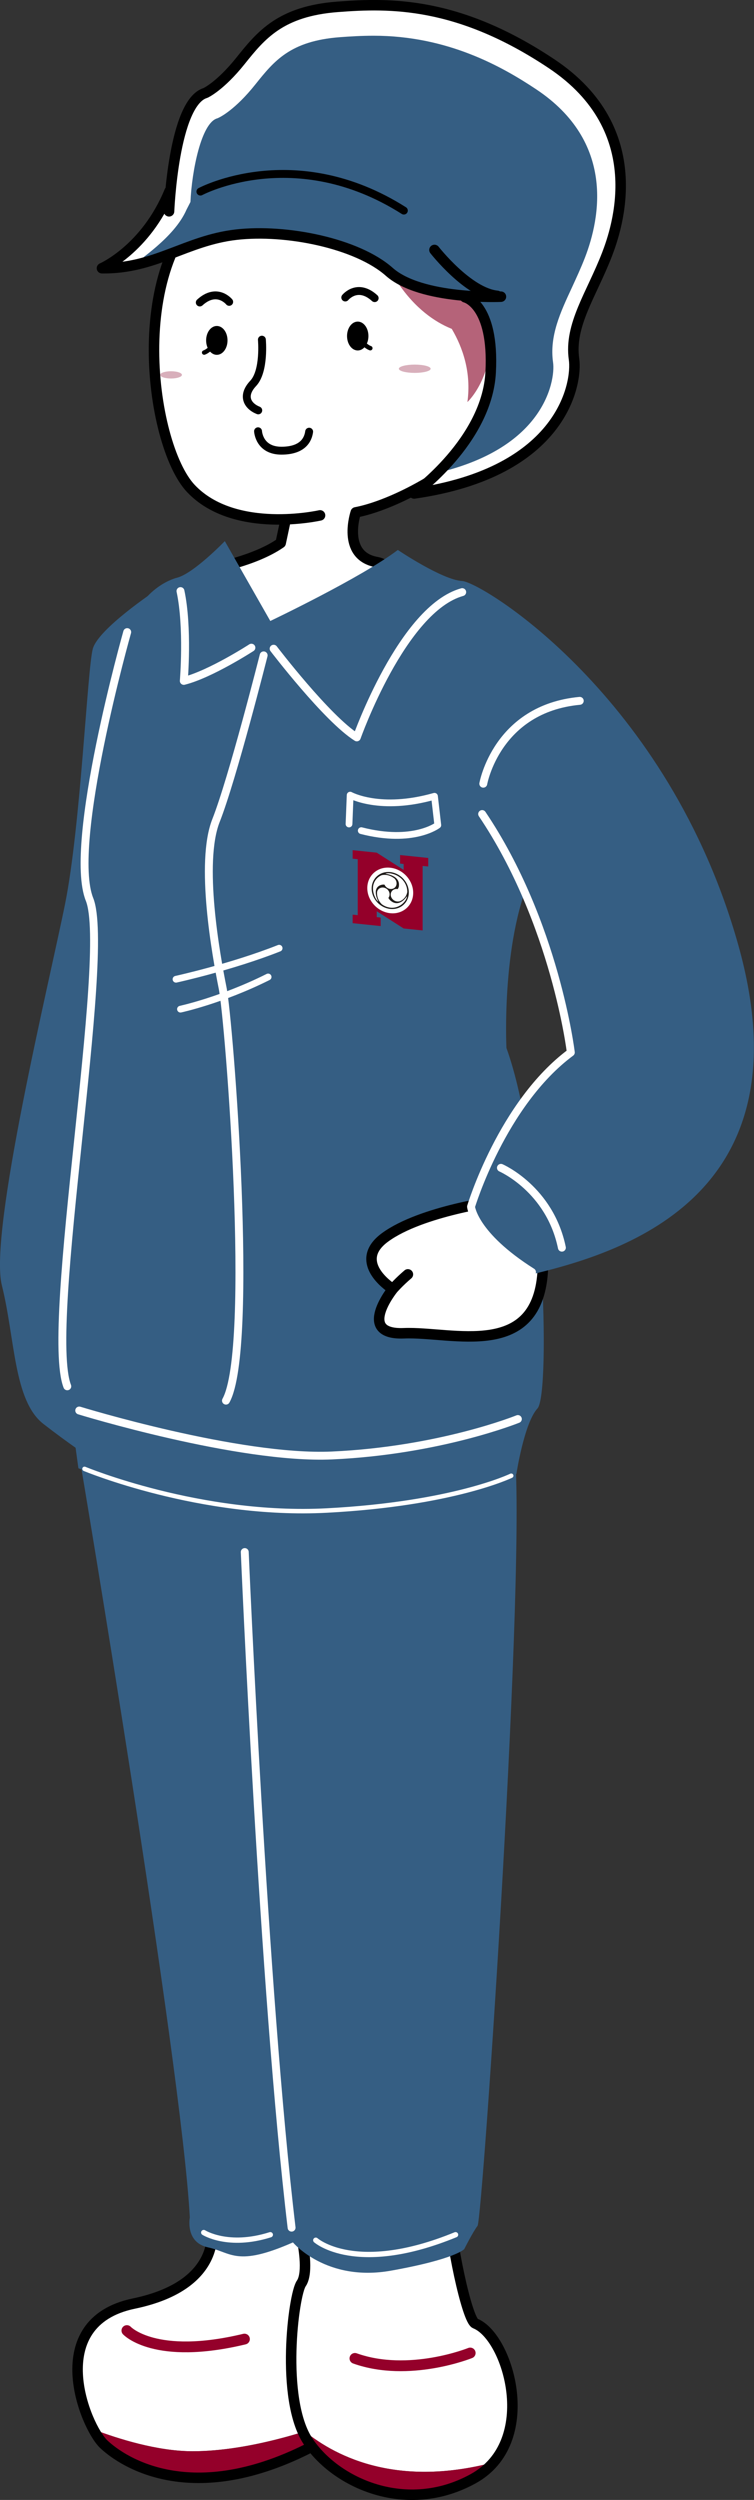 <?xml version="1.0" encoding="UTF-8"?><svg id="_レイヤー_2" xmlns="http://www.w3.org/2000/svg" viewBox="0 0 72.61 240.74"><rect x="0" y="0" width="72.61" height="240.74" fill="#333333" stroke="none"/><defs><style>.cls-1,.cls-2{stroke-width:.76px;}.cls-1,.cls-2,.cls-3,.cls-4,.cls-5,.cls-6,.cls-7,.cls-8{fill:none;stroke-linecap:round;stroke-linejoin:round;}.cls-1,.cls-3,.cls-5,.cls-7{stroke:#fff;}.cls-2,.cls-6,.cls-8{stroke:#000;}.cls-3{stroke-width:.65px;}.cls-9{fill:#fff;}.cls-10{fill:#94002a;}.cls-11{fill:#b56379;}.cls-12{fill:#d8afbb;}.cls-13{fill:#1e1a18;}.cls-14{fill:#355e83;}.cls-4{stroke:#94002a;stroke-width:1.04px;}.cls-5{stroke-width:.51px;}.cls-6{stroke-width:1.01px;}.cls-7,.cls-8{stroke-width:.43px;}</style></defs><g id="text"><g><path class="cls-9" d="m34.03,232.49c6.31-8.11-3.2-23.6-3.2-23.6l-10.47,5.45s1.28,5.66-7.48,7.48c-7.33,1.52-5.68,8.79-3.89,12.13,2.36.9,6.16,2.1,9.54,2.1,5.5,0,11.68-2.05,15.49-3.56"/><path class="cls-10" d="m18.55,236.05c-3.38,0-7.18-1.2-9.54-2.1.35.65.71,1.15,1,1.43,1.82,1.71,8.76,6.41,20.83-.21,1.36-.74,2.4-1.65,3.2-2.68-3.81,1.51-9.99,3.56-15.49,3.56"/><path class="cls-6" d="m20.37,214.35s1.28,5.66-7.48,7.48c-8.76,1.82-4.7,11.86-2.88,13.56,1.82,1.71,8.76,6.41,20.83-.21,12.07-6.62,0-26.27,0-26.27l-10.47,5.45Z"/><path class="cls-9" d="m47.53,237.12c3.71-4.32,1.06-12.25-1.75-13.37-.8-.32-2.46-8.12-2.56-11.75-.11-3.63-12.28-1.92-14.1,3.84,0,0,.64,2.99-.11,4.06-.68.98-1.81,9.44.04,13.99,2.91,2.48,8.87,5.76,18.48,3.23"/><path class="cls-10" d="m29.05,233.89c.17.43.37.83.61,1.18,2.67,4.06,9.51,7.16,15.91,3.63.79-.43,1.44-.97,1.96-1.58-9.61,2.53-15.56-.75-18.48-3.23"/><path class="cls-6" d="m29.12,215.84s.64,2.99-.11,4.06c-.75,1.07-2.03,11.11.64,15.17,2.67,4.06,9.51,7.16,15.91,3.63,6.41-3.52,3.42-13.67.21-14.95-.8-.32-2.46-8.12-2.56-11.75-.11-3.63-12.28-1.92-14.1,3.84Z"/><path class="cls-14" d="m7.71,140.65s9.77,57.99,10.57,72.89c0,0-.48,2.4,1.76,2.88,2.24.48,2.72,1.92,8.17-.48,0,0,3.2,3.84,9.45,2.72,6.25-1.12,7.05-2.08,7.05-2.08,0,0,.8-1.6,1.28-2.24.48-.64,4.81-64.72,3.52-75.14-1.28-10.41-41.81,1.44-41.81,1.44"/><path class="cls-14" d="m14.92,56.92s-5.45,3.63-5.98,5.55c-.53,1.92-1.17,17.09-2.67,24.56S-1.1,118.65.18,123.78c1.28,5.13,1.12,11.11,4.01,13.35,2.38,1.85,4.41,3.2,4.41,3.2l6.33-83.41Z"/><path class="cls-9" d="m30.82,49.63s-8.22,1.87-12.43-2.58c-4.03-4.25-6.51-22.99,3.16-28.68,11.27-6.63,20.51-.84,25.91,3.16,5.41,4,4.07,16.71-.84,21-4.92,4.28-9.76,6.32-12.36,6.81,0,0-1.4,4.14,1.97,4.78,3.37.63.14,5.76.14,5.76l-9.9,3.86s-4.14-1.62-4.35-1.9c-.21-.28-1.69-7.09-1.69-7.09,0,0,4.07-.7,6.6-2.46l.42-1.97"/><path class="cls-6" d="m30.82,49.63s-8.22,1.87-12.43-2.58c-4.03-4.25-6.51-22.99,3.16-28.68,11.27-6.63,20.51-.84,25.91,3.16,5.41,4,4.07,16.71-.84,21-4.92,4.28-9.76,6.32-12.36,6.81,0,0-1.4,4.14,1.97,4.78,3.37.63.14,5.76.14,5.76l-9.9,3.86s-4.14-1.62-4.35-1.9c-.21-.28-1.69-7.09-1.69-7.09,0,0,4.07-.7,6.6-2.46l.42-1.97"/><path class="cls-14" d="m26.03,59.8l-4.38-7.69s-2.99,3.1-4.59,3.52c0,0-3.42.75-4.81,5.23,0,0-5.77,20.4-3.63,25.74,2.14,5.34-5.13,42.83-1.92,48.6l.85,6.19s11.75,4.7,23.92,4.06c12.18-.64,18.26-3.52,18.26-3.52,0,0,.75-4.91,2.03-6.3,1.28-1.39.64-24.67-2.99-34.71,0,0-.55-10.96,2.72-17.29,3.27-6.33-17.58-24.48-17.58-24.48l-7.89.65Z"/><path class="cls-1" d="m7.63,135.83s15.36,4.73,24.34,4.33c10.41-.47,17.9-3.51,17.9-3.51"/><path class="cls-9" d="m48.05,115.63s-7.43.95-10.95,3.52c-3.52,2.57.76,4.95.76,4.95,0,0-3.62,4.48,1.05,4.28,4.67-.19,14.09,2.86,13.43-8.19-.7-11.63-4.28-4.57-4.28-4.57"/><path class="cls-6" d="m52.28,122.15c-.38,8.95-8.71,6.05-13.38,6.24-4.67.19-1.05-4.28-1.05-4.28,0,0,.55-.64,1.43-1.39"/><path class="cls-6" d="m37.72,124.06c-.98-.68-3.46-2.84-.63-4.91,3.52-2.57,10.95-3.52,10.95-3.52"/><path class="cls-11" d="m41.48,29.09s4.33,3.86,3.53,9.63c0,0,3.01-2.74,2.12-8.54-.9-5.8-4.02-5.8-4.02-5.8,0,0-4.2,1.05-1.63,4.72"/><path class="cls-11" d="m41.86,22.92s-.36,5.79,4.28,9.32c0,0-4.07.18-7.52-4.57-3.46-4.75-1.24-6.95-1.24-6.95,0,0,3.71-2.21,4.49,2.2"/><path class="cls-2" d="m25.22,32.71s.28,3.02-.84,4.21c-1.12,1.19-.56,2.18.49,2.6"/><path d="m35.48,32.36c0,.77-.46,1.39-1.03,1.39s-1.03-.62-1.03-1.39.46-1.39,1.03-1.39,1.03.62,1.03,1.39"/><path class="cls-2" d="m33.25,28.65s1.17-1.45,2.83.06"/><path class="cls-8" d="m34.63,32.72s.6.67,1.03.81"/><path d="m19.85,32.78c0,.77.46,1.39,1.03,1.39s1.03-.62,1.03-1.39-.46-1.39-1.03-1.39-1.03.62-1.03,1.39"/><path class="cls-2" d="m22.07,29.07s-1.17-1.45-2.83.06"/><path class="cls-8" d="m20.69,33.14s-.6.67-1.03.81"/><path class="cls-2" d="m24.85,41.53s.09,1.87,2.25,1.87,2.58-1.17,2.67-1.83"/><path class="cls-9" d="m45.92,28.42s-5.34.49-8.43-2.25c-3.09-2.74-9.9-4.14-14.75-3.58-4.85.56-7.8,3.3-12.92,3.23,0,0,4.71-2.67,6.51-7.42l-.05,1.94s.42-10.49,3.51-11.4c0,0,1.4-.63,3.37-3.09,1.97-2.46,3.84-4.78,9.34-5.2,5.04-.39,11.63-.51,20.62,5.48,9.58,6.39,6.27,15.92,5.34,18.35-1.49,3.86-3.66,6.81-3.18,10.11.32,2.25-1.03,10.86-15.4,12.92,0,0,7.02-5.06,7.37-11.66.35-6.6-2.46-7.23-2.46-7.23"/><path class="cls-14" d="m43.05,45.3c2.01-2.12,4.39-5.41,4.59-9.29.37-6.9-2.75-7.8-3.11-7.88h-.05s-1.15-.14-1.15-.14h-.12s0,.01,0,.01c0,0-.11.01-.3.01-.79,0-2.84-.19-4.86-1.99-2.92-2.58-8.53-3.76-12.52-3.76-.78,0-1.53.04-2.23.12-2.35.27-3.32.49-4.7,1.33-1.31.79-3.77,1.5-5.48,1.69.06-.31,3.65-2.46,4.84-5.21l.38-.74c.13-2.98,1.04-7.6,2.57-8.05l.06-.02.06-.03c.16-.07,1.61-.77,3.56-3.22,1.8-2.25,3.35-4.19,8.15-4.55.93-.07,2.04-.14,3.24-.14,7.1,0,12.34,2.95,15.67,5.17,7.56,5.04,6.18,12.32,4.68,16.2-.39,1.01-.83,1.95-1.25,2.87-1.12,2.41-2.18,4.68-1.82,7.22.13.88-.1,3.16-1.88,5.44-1.76,2.26-4.61,3.95-8.34,4.96"/><path class="cls-6" d="m48.24,28.57s-7.66.35-10.75-2.39-9.9-4.14-14.75-3.58c-4.85.56-7.8,3.3-12.92,3.23,0,0,4.21-1.83,6.51-7.42l-.05,1.94s.42-10.49,3.51-11.4c0,0,1.4-.63,3.37-3.09,1.97-2.46,3.84-4.78,9.34-5.2,5.04-.39,11.63-.52,20.62,5.48,9.58,6.39,6.27,15.92,5.34,18.35-1.49,3.86-3.66,6.81-3.18,10.11.32,2.25-1.03,10.86-15.4,12.92,0,0,7.02-5.06,7.37-11.66.35-6.6-2.46-7.23-2.46-7.23"/><path class="cls-2" d="m19.3,18.45s9.06-4.85,19.59,1.83"/><path class="cls-6" d="m41.84,24.07s3.23,4.14,6.04,4.42"/><path class="cls-14" d="m26.03,59.8s8.76-4.17,12.28-6.84c0,0,4.27,2.88,6.19,2.99,1.92.11,19.87,11.11,26.59,35.03,6.73,23.92-10.73,29.53-19.6,31.67,0,0-6.32-4.06-6.14-6.46,0,0,2.99-9.93,9.61-14.85,0,0-1.5-12.5-8.54-22.96"/><path class="cls-1" d="m46.54,75.47s1.28-7.23,9.29-7.98"/><path class="cls-1" d="m48.24,112.46s4.7,2.03,5.87,7.69"/><path class="cls-1" d="m26.35,62.47s5.13,6.73,8.01,8.54c0,0,4.38-12.39,10.15-13.99"/><path class="cls-1" d="m24.21,62.37s-3.95,2.56-6.51,3.2c0,0,.43-5.13-.32-8.65"/><path class="cls-1" d="m46.43,78.39c7.05,10.47,8.54,22.96,8.54,22.96-6.62,4.91-9.61,14.85-9.61,14.85,0,0,.23,2.73,5.87,6.3"/><path class="cls-1" d="m25.39,63.11s-2.99,11.86-4.59,15.91c-1.6,4.06,0,12.92.64,16.13.64,3.2,3.1,34.71.32,39.73"/><path class="cls-3" d="m16.95,94.3s5.34-1.17,9.93-2.99"/><path class="cls-3" d="m17.38,97.18s3.95-.85,8.44-3.1"/><path class="cls-3" d="m33.61,79.35l.11-2.78s2.88,1.6,8.12.11l.32,2.78s-2.35,1.82-7.37.53"/><path class="cls-1" d="m12.25,60.87s-5.77,20.4-3.63,25.74c2.14,5.34-4.38,41.12-2.14,46.89"/><path class="cls-7" d="m8.14,141.45s11.16,4.65,23.34,4.01c12.18-.64,17.75-3.35,17.75-3.35"/><path class="cls-1" d="m23.57,149.46s1.78,42.15,4.51,65.06"/><path class="cls-5" d="m19.62,214.99s2.35,1.5,6.41.21"/><path class="cls-5" d="m30.41,215.73s3.84,3.42,13.46-.53"/><path class="cls-4" d="m45.28,226.59s-5.88,2.38-11.1.52"/><path class="cls-4" d="m12.22,224.43s2.68,2.9,11.32.82"/><path class="cls-12" d="m41.47,35.51c0,.22-.68.4-1.53.4s-1.53-.18-1.53-.4.68-.4,1.53-.4,1.53.18,1.53.4"/><path class="cls-12" d="m17.52,36.1c0,.19-.47.35-1.05.35s-1.05-.16-1.05-.35.47-.35,1.05-.35,1.05.16,1.05.35"/><path class="cls-9" d="m37.58,88.03c1.22.13,2.21-.75,2.21-1.96,0-1.21-.99-2.29-2.21-2.42-1.22-.13-2.21.75-2.21,1.96,0,1.21.99,2.29,2.21,2.42Z"/><path class="cls-9" d="m37.96,84.66h0s0,0-.01,0c-.01-.01-.03-.02-.04-.03-.35-.25-.77-.35-1.16-.26-.52.22-.85.73-.83,1.31,0,.48.26,1.07.52,1.24,0,0-.7-1.26.22-1.6.11-.04.24-.06.37-.04.14.32.5.49.8.39.31-.1.44-.44.31-.76-.04-.09-.1-.17-.17-.24"/><path class="cls-9" d="m37.66,86.86c-.11-.08-.2-.19-.26-.3.2-.25.14-.63-.13-.85-.27-.22-.65-.2-.85.04-.06.07-.09.16-.11.25,0,0,0,0,0,.01,0,.02,0,.03,0,.05-.02.4.15.81.46,1.11.5.37,1.14.44,1.64.18.43-.19.78-.67.78-.96,0,0-.69,1.12-1.53.47"/><polygon class="cls-10" points="38.53 82.34 38.53 83.16 38.87 83.2 38.87 83.77 36.28 82.11 33.96 81.87 33.96 82.69 34.45 82.74 34.45 88.13 33.96 88.08 33.96 88.9 36.66 89.18 36.66 88.36 36.28 88.32 36.28 87.75 38.87 89.41 38.87 89.41 40.7 89.6 40.7 83.39 41.24 83.44 41.24 82.62 38.53 82.34"/><path class="cls-9" d="m37.58,87.94c1.22.13,2.21-.75,2.21-1.96,0-1.21-.99-2.29-2.21-2.42-1.22-.13-2.21.75-2.21,1.96,0,1.21.99,2.29,2.21,2.42"/><path class="cls-13" d="m37.58,87.53c.99.1,1.79-.61,1.79-1.59,0-.98-.8-1.85-1.79-1.96-.99-.1-1.79.61-1.79,1.59h0c0,.98.8,1.85,1.79,1.96h0Z"/><path class="cls-9" d="m37.96,84.57h0s0,0-.01,0c-.01-.01-.03-.02-.04-.03-.35-.25-.77-.35-1.16-.26-.52.22-.85.73-.83,1.31,0,.48.26,1.07.52,1.24,0,0-.7-1.26.22-1.6.11-.04.24-.06.37-.04.14.32.5.49.8.39.31-.1.44-.44.31-.76-.04-.09-.1-.17-.17-.24"/><path class="cls-9" d="m37.66,86.77c-.11-.08-.2-.19-.26-.3.2-.25.14-.63-.13-.85-.27-.22-.65-.2-.85.04-.06.07-.09.16-.11.25,0,0,0,0,0,.01,0,.02,0,.03,0,.05-.02.4.15.81.46,1.11.5.37,1.14.44,1.64.18.43-.19.78-.67.78-.96,0,0-.69,1.12-1.53.47"/><path class="cls-9" d="m39.22,85.92c.02-.58-.29-1.16-.81-1.5-.42-.29-1.05-.41-1.3-.28,0,0,1.39.14,1.31,1.13,0,.13-.05.24-.12.35-.33-.07-.63.14-.67.46-.04.33.21.65.54.72.1.02.19.02.28,0,0,0,0,0,.01,0,.02,0,.03,0,.05-.01.36-.15.62-.46.7-.85"/></g></g></svg>